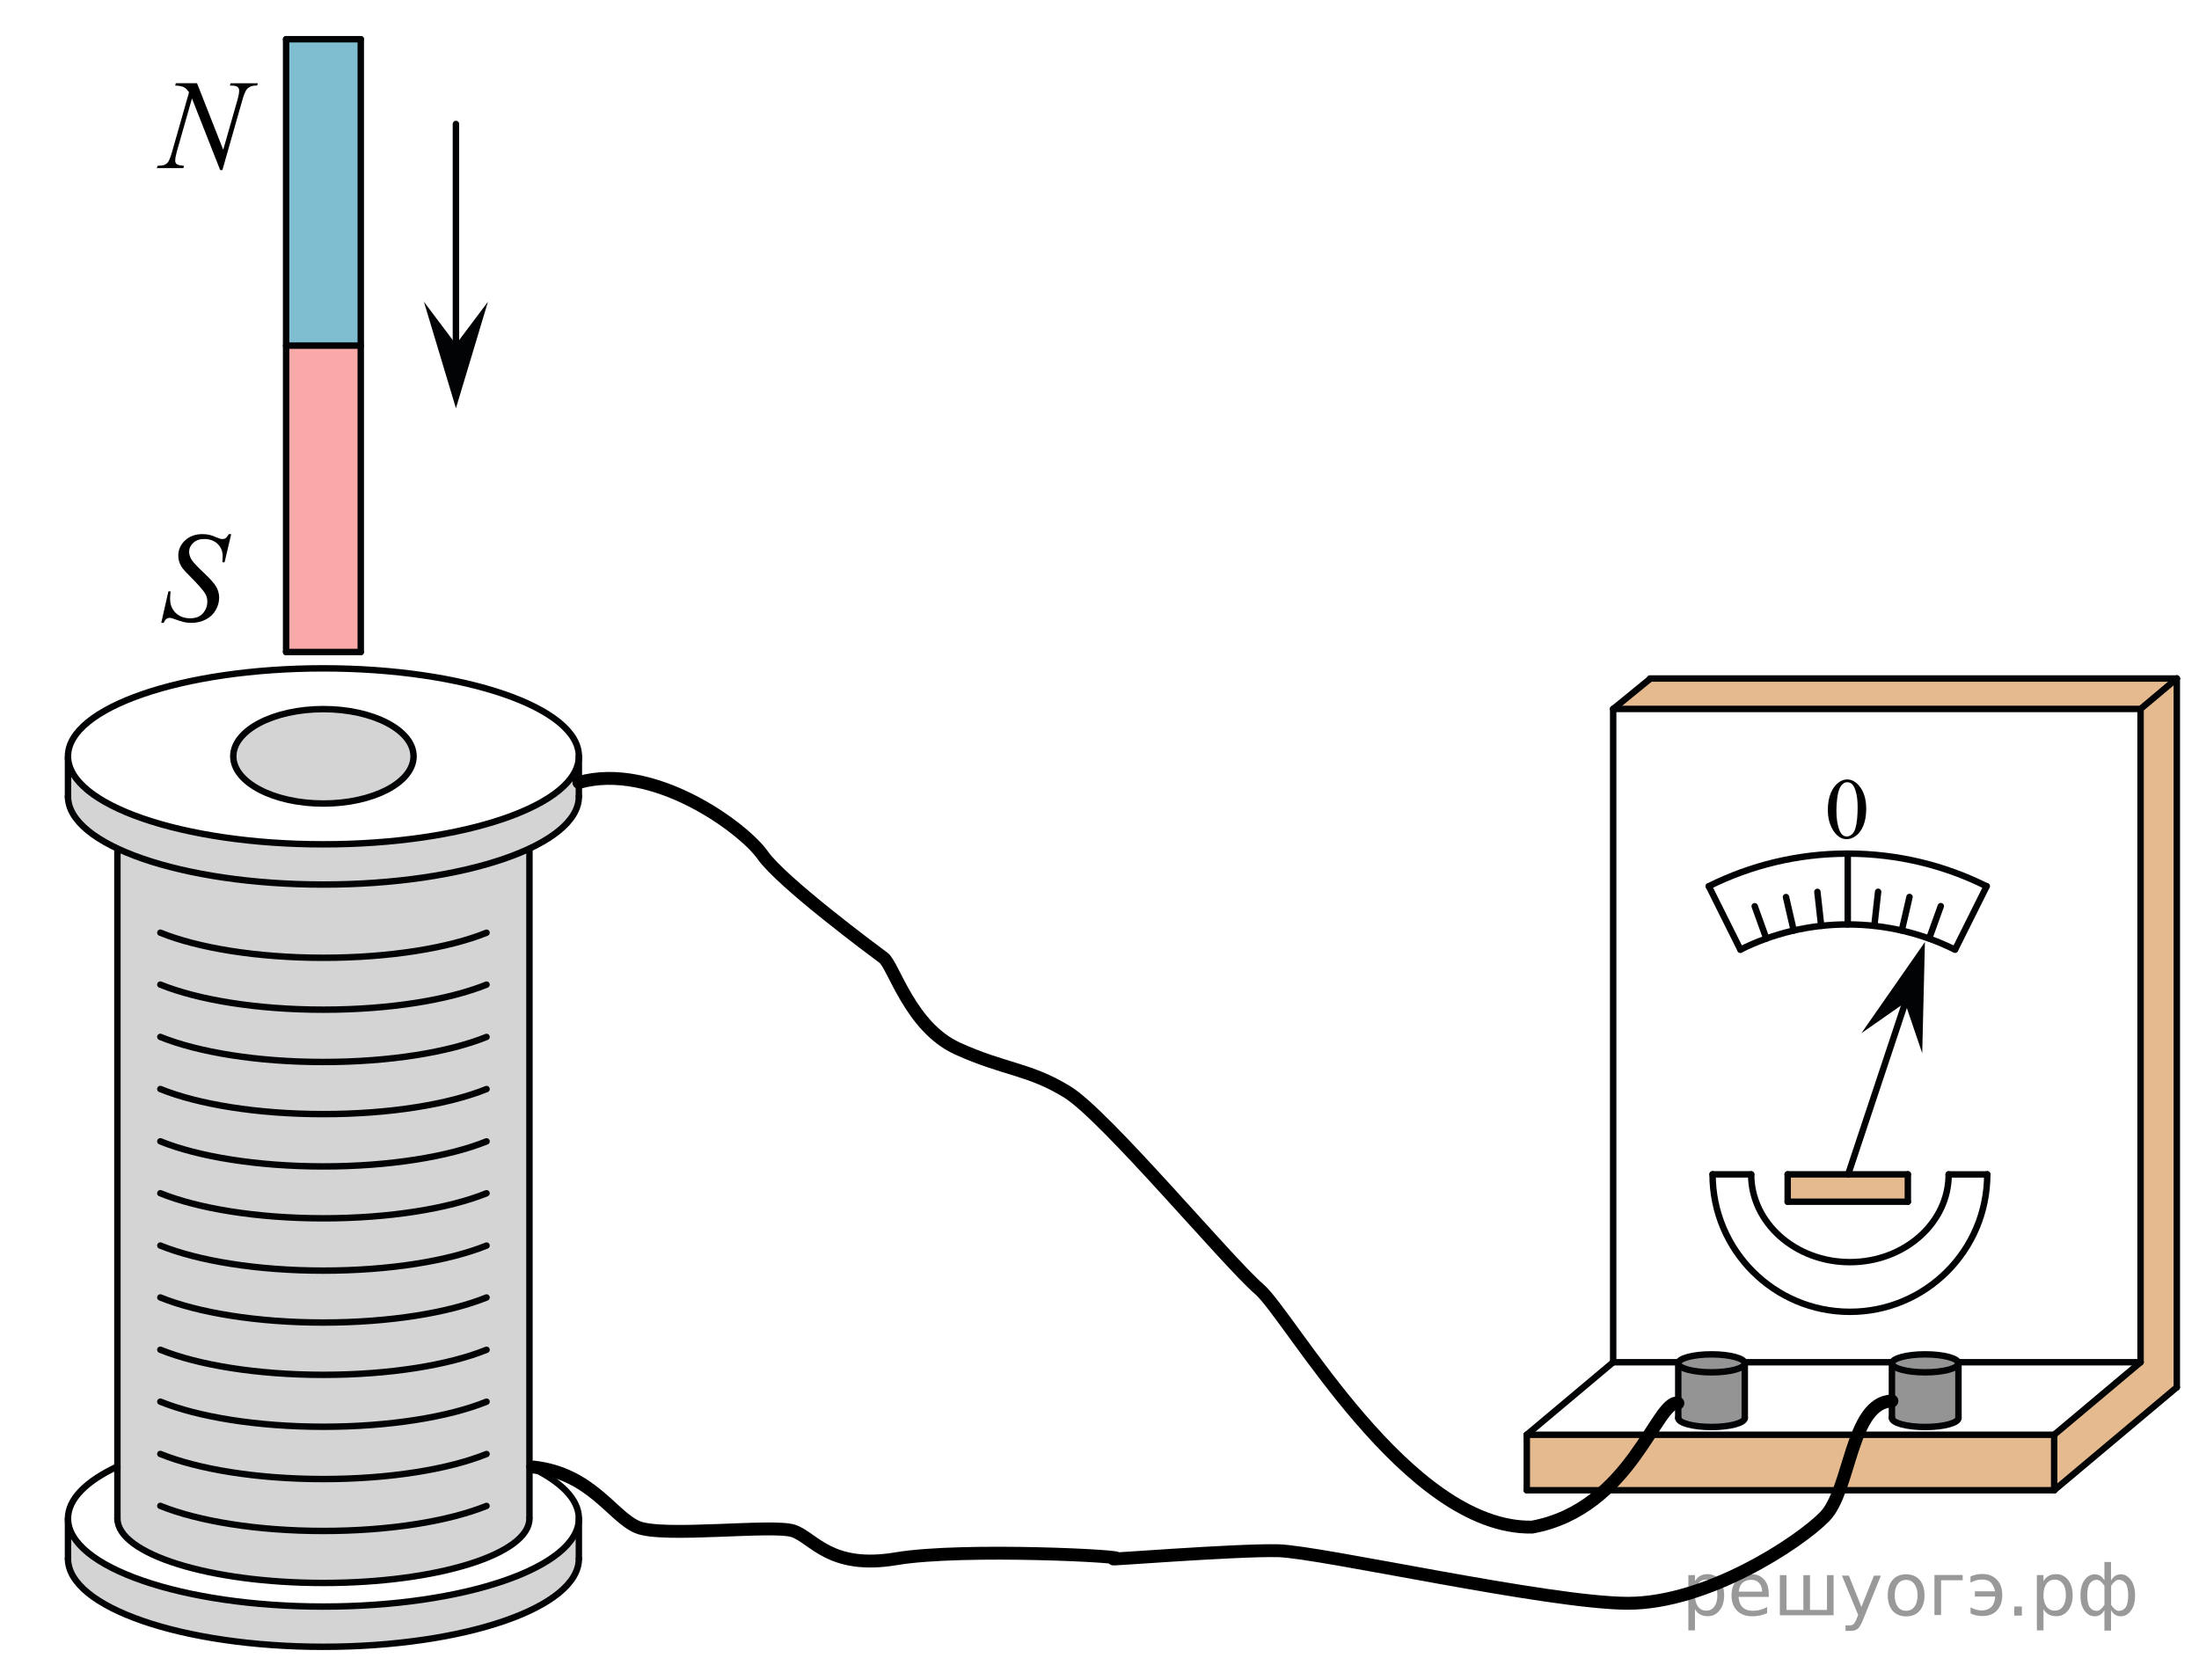 <?xml version="1.0" encoding="utf-8"?>
<!-- Generator: Adobe Illustrator 16.0.0, SVG Export Plug-In . SVG Version: 6.00 Build 0)  -->
<!DOCTYPE svg PUBLIC "-//W3C//DTD SVG 1.1//EN" "http://www.w3.org/Graphics/SVG/1.1/DTD/svg11.dtd">
<svg version="1.1" id="Слой_1" xmlns="http://www.w3.org/2000/svg" xmlns:xlink="http://www.w3.org/1999/xlink" x="0px" y="0px"
	 width="256.167px" height="195.667px" viewBox="-253.75 -35.75 256.167 195.667"
	 enable-background="new -253.75 -35.75 256.167 195.667" xml:space="preserve">
<rect x="-45.5" y="101.056" opacity="0.5" fill="#CC761F" enable-background="new    " width="14" height="3.188"/>
<polygon opacity="0.5" fill="#CC761F" enable-background="new    " points="-61.542,43.344 -0.167,43.293 -0.167,45.875 
	-0.167,125.861 -4.391,129.408 -14.454,137.858 -75.892,137.858 -75.892,131.392 -14.454,131.392 -4.345,122.807 -4.47,46.84 
	-65.828,46.84 "/>
<path opacity="0.5" enable-background="new    " d="M-58.079,122.941c0,0,0.756-1.025,3.792-0.916s3.792,0.916,3.792,0.916v6.498
	c0,0-0.906,1.009-3.909,1.039c-3.003,0.031-3.675-1.039-3.675-1.039V122.941z"/>
<path opacity="0.5" enable-background="new    " d="M-33.271,122.949c0,0,0.756-1.025,3.792-0.916s3.792,0.916,3.792,0.916v6.498
	c0,0-0.906,1.009-3.909,1.039c-3.003,0.031-3.675-1.039-3.675-1.039V122.949z"/>
<rect x="-220.421" y="-31.18" opacity="0.5" fill="#007EA5" enable-background="new    " width="8.699" height="35.694"/>
<rect x="-220.421" y="4.514" opacity="0.5" fill="#F75454" enable-background="new    " width="8.699" height="35.694"/>
<path opacity="0.5" fill="#ADAAAA" enable-background="new    " d="M-54.404,130.479c-1.33,0.086-3.841-1.039-3.841-1.039
	l-0.042-3.277l0.074-3.221c0,0,0.343-1.102,3.809-1.087s3.832,1.01,3.832,1.01l0.056,3.298l0.021,3.277
	C-50.496,129.439-51.767,130.666-54.404,130.479z"/>
<path opacity="0.5" fill="#ADAAAA" enable-background="new    " d="M-29.513,130.479c-1.33,0.086-3.842-1.039-3.842-1.039
	l-0.041-3.277l0.074-3.221c0,0,0.343-1.102,3.809-1.087s3.831,1.01,3.831,1.01l0.057,3.298l0.021,3.277
	C-25.604,129.439-26.875,130.666-29.513,130.479z"/>
<path opacity="0.5" fill="#ADAAAA" enable-background="new    " d="M-216.079,57.858c-9.688,0.292-10.494-5.506-10.494-5.506
	s0.994-5.577,10.494-5.494c9.375-0.396,10.506,5.494,10.506,5.494S-206.392,57.566-216.079,57.858z"/>
<path opacity="0.5" fill="#ADAAAA" enable-background="new    " d="M-240.073,141.156V63.281c0,0-5.569-2.839-5.756-5.922v-5.011
	c0,0-0.719,9.334,29.252,10.259c28.123-0.332,30.261-9.332,30.261-9.332v4.583c0,0-2.188,4.008-5.756,5.291v77.875
	c-0.131,2.813-6.315,7.826-24.504,7.632C-239.298,148.244-240.073,141.156-240.073,141.156z"/>
<path opacity="0.5" fill="#ADAAAA" enable-background="new    " d="M-245.831,146.841l0.001-3.593c0,0,8.396,8.664,30.792,8.158
	c24.681-0.468,28.721-8.808,28.721-8.808v3.927c0,0-2.304,9.25-28.601,9.567C-244.079,155.713-245.831,146.841-245.831,146.841z"/>
<g>
	<path fill="none" stroke="#020304" stroke-width="0.75" stroke-linecap="round" stroke-linejoin="round" stroke-miterlimit="8" d="
		M-216.082,42.109c-16.429,0-29.748,4.583-29.748,10.239c0,5.657,13.31,10.261,29.748,10.261c16.431,0,29.765-4.582,29.765-10.261
		C-186.319,46.696-199.656,42.109-216.082,42.109L-216.082,42.109z"/>
</g>
<path fill="none" stroke="#020304" stroke-width="0.75" stroke-linecap="round" stroke-linejoin="round" stroke-miterlimit="8" d="
	M-245.829,57.034c0,5.657,13.31,10.261,29.748,10.261c16.431,0,29.765-4.582,29.765-10.261"/>
<path fill="none" stroke="#020304" stroke-width="0.75" stroke-linecap="round" stroke-linejoin="round" stroke-miterlimit="8" d="
	M-240.072,135.091c-3.619,1.696-5.757,3.789-5.757,6.055c0,5.657,13.31,10.261,29.748,10.261c16.431,0,29.765-4.582,29.765-10.261
	c-0.001-2.263-2.14-4.354-5.759-6.05"/>
<path fill="none" stroke="#020304" stroke-width="0.75" stroke-linecap="round" stroke-linejoin="round" stroke-miterlimit="8" d="
	M-245.829,145.832c0,5.657,13.31,10.261,29.748,10.261c16.431,0,29.765-4.582,29.765-10.261"/>
<line fill="none" stroke="#020304" stroke-width="0.75" stroke-linecap="round" stroke-linejoin="round" stroke-miterlimit="8" x1="-245.829" y1="145.832" x2="-245.829" y2="141.156"/>
<line fill="none" stroke="#020304" stroke-width="0.75" stroke-linecap="round" stroke-linejoin="round" stroke-miterlimit="8" x1="-186.316" y1="145.832" x2="-186.316" y2="141.156"/>
<line fill="none" stroke="#020304" stroke-width="0.75" stroke-linecap="round" stroke-linejoin="round" stroke-miterlimit="8" x1="-245.829" y1="57.157" x2="-245.829" y2="52.481"/>
<line fill="none" stroke="#020304" stroke-width="0.75" stroke-linecap="round" stroke-linejoin="round" stroke-miterlimit="8" x1="-186.316" y1="57.034" x2="-186.316" y2="52.358"/>
<g>
	<path fill="none" stroke="#020304" stroke-width="0.75" stroke-linecap="round" stroke-linejoin="round" stroke-miterlimit="8" d="
		M-216.079,46.858c-5.791,0-10.494,2.459-10.494,5.494c0,3.036,4.697,5.506,10.494,5.506c5.803,0,10.506-2.458,10.506-5.506
		C-205.576,49.321-210.281,46.858-216.079,46.858L-216.079,46.858z"/>
</g>
<line fill="none" stroke="#020304" stroke-width="0.75" stroke-linecap="round" stroke-linejoin="round" stroke-miterlimit="8" x1="-240.073" y1="63.281" x2="-240.073" y2="141.156"/>
<line fill="none" stroke="#020304" stroke-width="0.75" stroke-linecap="round" stroke-linejoin="round" stroke-miterlimit="8" x1="-192.073" y1="63.149" x2="-192.073" y2="141.024"/>
<path fill="none" stroke="#020304" stroke-width="0.75" stroke-linecap="round" stroke-linejoin="round" stroke-miterlimit="8" d="
	M-240.073,141.148c0,4.139,10.735,7.508,23.992,7.508c13.254,0,24.008-3.352,24.008-7.508"/>
<path fill="none" stroke="#020304" stroke-width="0.75" stroke-linecap="round" stroke-linejoin="round" stroke-miterlimit="8" d="
	M-235.074,139.676c4.387,1.777,11.261,2.923,18.993,2.923c7.733,0,14.616-1.142,19.008-2.918"/>
<path fill="none" stroke="#020304" stroke-width="0.75" stroke-linecap="round" stroke-linejoin="round" stroke-miterlimit="8" d="
	M-235.073,133.629c4.387,1.777,11.261,2.924,18.993,2.924c7.733,0,14.616-1.143,19.008-2.918"/>
<path fill="none" stroke="#020304" stroke-width="0.75" stroke-linecap="round" stroke-linejoin="round" stroke-miterlimit="8" d="
	M-235.073,127.535c4.387,1.777,11.261,2.924,18.993,2.924c7.733,0,14.616-1.143,19.008-2.918"/>
<path fill="none" stroke="#020304" stroke-width="0.75" stroke-linecap="round" stroke-linejoin="round" stroke-miterlimit="8" d="
	M-235.072,121.489c4.387,1.776,11.261,2.923,18.993,2.923c7.733,0,14.616-1.142,19.008-2.918"/>
<path fill="none" stroke="#020304" stroke-width="0.75" stroke-linecap="round" stroke-linejoin="round" stroke-miterlimit="8" d="
	M-235.073,115.396c4.387,1.776,11.261,2.923,18.993,2.923c7.733,0,14.616-1.142,19.008-2.918"/>
<path fill="none" stroke="#020304" stroke-width="0.75" stroke-linecap="round" stroke-linejoin="round" stroke-miterlimit="8" d="
	M-235.072,109.35c4.387,1.776,11.261,2.922,18.993,2.922c7.733,0,14.616-1.141,19.008-2.918"/>
<path fill="none" stroke="#020304" stroke-width="0.75" stroke-linecap="round" stroke-linejoin="round" stroke-miterlimit="8" d="
	M-235.073,103.256c4.387,1.776,11.261,2.922,18.993,2.922c7.733,0,14.616-1.141,19.008-2.918"/>
<path fill="none" stroke="#020304" stroke-width="0.75" stroke-linecap="round" stroke-linejoin="round" stroke-miterlimit="8" d="
	M-235.072,97.209c4.387,1.777,11.261,2.923,18.993,2.923c7.733,0,14.616-1.142,19.008-2.918"/>
<path fill="none" stroke="#020304" stroke-width="0.75" stroke-linecap="round" stroke-linejoin="round" stroke-miterlimit="8" d="
	M-235.072,91.115c4.387,1.777,11.261,2.923,18.993,2.923c7.733,0,14.616-1.142,19.008-2.918"/>
<path fill="none" stroke="#020304" stroke-width="0.75" stroke-linecap="round" stroke-linejoin="round" stroke-miterlimit="8" d="
	M-235.073,85.045c4.387,1.776,11.261,2.922,18.993,2.922c7.733,0,14.616-1.141,19.008-2.918"/>
<path fill="none" stroke="#020304" stroke-width="0.75" stroke-linecap="round" stroke-linejoin="round" stroke-miterlimit="8" d="
	M-235.073,78.951c4.387,1.776,11.261,2.922,18.993,2.922c7.733,0,14.616-1.141,19.008-2.918"/>
<path fill="none" stroke="#020304" stroke-width="0.75" stroke-linecap="round" stroke-linejoin="round" stroke-miterlimit="8" d="
	M-235.072,72.904c4.387,1.777,11.261,2.923,18.993,2.923c7.733,0,14.616-1.142,19.008-2.918"/>
<line fill="none" stroke="#020304" stroke-width="0.75" stroke-linecap="round" stroke-linejoin="round" stroke-miterlimit="8" x1="-14.454" y1="137.858" x2="-14.454" y2="131.392"/>
<line fill="none" stroke="#020304" stroke-width="0.75" stroke-linecap="round" stroke-linejoin="round" stroke-miterlimit="8" x1="-75.892" y1="137.858" x2="-75.892" y2="131.392"/>
<line fill="none" stroke="#020304" stroke-width="0.75" stroke-linecap="round" stroke-linejoin="round" stroke-miterlimit="8" x1="-75.892" y1="131.392" x2="-14.454" y2="131.392"/>
<line fill="none" stroke="#020304" stroke-width="0.75" stroke-linecap="round" stroke-linejoin="round" stroke-miterlimit="8" x1="-75.892" y1="137.858" x2="-14.454" y2="137.858"/>
<line fill="none" stroke="#020304" stroke-width="0.75" stroke-linecap="round" stroke-linejoin="round" stroke-miterlimit="8" x1="-25.681" y1="122.941" x2="-4.391" y2="122.941"/>
<path fill="none" stroke="#020304" stroke-width="0.75" stroke-linecap="round" stroke-linejoin="round" stroke-miterlimit="8" d="
	M-25.681,122.941"/>
<line fill="none" stroke="#020304" stroke-width="0.75" stroke-linecap="round" stroke-linejoin="round" stroke-miterlimit="8" x1="-50.496" y1="122.941" x2="-33.321" y2="122.941"/>
<path fill="none" stroke="#020304" stroke-width="0.75" stroke-linecap="round" stroke-linejoin="round" stroke-miterlimit="8" d="
	M-50.496,122.941"/>
<line fill="none" stroke="#020304" stroke-width="0.75" stroke-linecap="round" stroke-linejoin="round" stroke-miterlimit="8" x1="-65.828" y1="122.941" x2="-58.213" y2="122.941"/>
<line fill="none" stroke="#020304" stroke-width="0.75" stroke-linecap="round" stroke-linejoin="round" stroke-miterlimit="8" x1="-65.828" y1="122.941" x2="-75.892" y2="131.392"/>
<line fill="none" stroke="#020304" stroke-width="0.75" stroke-linecap="round" stroke-linejoin="round" stroke-miterlimit="8" x1="-4.391" y1="122.941" x2="-14.454" y2="131.392"/>
<line fill="none" stroke="#020304" stroke-width="0.75" stroke-linecap="round" stroke-linejoin="round" stroke-miterlimit="8" x1="-0.167" y1="125.861" x2="-14.454" y2="137.858"/>
<line fill="none" stroke="#020304" stroke-width="0.75" stroke-linecap="round" stroke-linejoin="round" stroke-miterlimit="8" x1="-65.828" y1="122.941" x2="-65.828" y2="46.84"/>
<line fill="none" stroke="#020304" stroke-width="0.75" stroke-linecap="round" stroke-linejoin="round" stroke-miterlimit="8" x1="-61.542" y1="43.344" x2="-65.828" y2="46.84"/>
<line fill="none" stroke="#020304" stroke-width="0.75" stroke-linecap="round" stroke-linejoin="round" stroke-miterlimit="8" x1="-0.167" y1="43.293" x2="-4.391" y2="46.84"/>
<line fill="none" stroke="#020304" stroke-width="0.75" stroke-linecap="round" stroke-linejoin="round" stroke-miterlimit="8" x1="-61.542" y1="43.292" x2="-0.167" y2="43.292"/>
<line fill="none" stroke="#020304" stroke-width="0.75" stroke-linecap="round" stroke-linejoin="round" stroke-miterlimit="8" x1="-65.828" y1="46.84" x2="-4.545" y2="46.84"/>
<line fill="none" stroke="#020304" stroke-width="0.75" stroke-linecap="round" stroke-linejoin="round" stroke-miterlimit="8" x1="-0.167" y1="125.861" x2="-0.167" y2="43.292"/>
<line fill="none" stroke="#020304" stroke-width="0.75" stroke-linecap="round" stroke-linejoin="round" stroke-miterlimit="8" x1="-4.391" y1="122.941" x2="-4.391" y2="47.006"/>
<g>
	<path fill="none" stroke="#020304" stroke-width="0.75" stroke-linecap="round" stroke-linejoin="round" stroke-miterlimit="8" d="
		M-54.373,122.025c-2.137,0-3.873,0.469-3.873,1.046s1.733,1.048,3.873,1.048c2.142,0,3.877-0.468,3.877-1.048
		C-50.497,122.494-52.233,122.025-54.373,122.025L-54.373,122.025z"/>
</g>
<path fill="none" stroke="#020304" stroke-width="0.75" stroke-linecap="round" stroke-linejoin="round" stroke-miterlimit="8" d="
	M-58.246,129.439c0,0.578,1.733,1.048,3.873,1.048c2.142,0,3.877-0.468,3.877-1.048"/>
<line fill="none" stroke="#020304" stroke-width="0.75" stroke-linecap="round" stroke-linejoin="round" stroke-miterlimit="8" x1="-58.246" y1="129.44" x2="-58.246" y2="123.072"/>
<line fill="none" stroke="#020304" stroke-width="0.75" stroke-linecap="round" stroke-linejoin="round" stroke-miterlimit="8" x1="-50.496" y1="129.44" x2="-50.496" y2="123.072"/>
<g>
	<path fill="none" stroke="#020304" stroke-width="0.75" stroke-linecap="round" stroke-linejoin="round" stroke-miterlimit="8" d="
		M-29.481,122.025c-2.137,0-3.873,0.469-3.873,1.046s1.733,1.048,3.873,1.048c2.142,0,3.877-0.468,3.877-1.048
		C-25.605,122.494-27.342,122.025-29.481,122.025L-29.481,122.025z"/>
</g>
<path fill="none" stroke="#020304" stroke-width="0.75" stroke-linecap="round" stroke-linejoin="round" stroke-miterlimit="8" d="
	M-33.354,129.439c0,0.578,1.733,1.048,3.873,1.048c2.142,0,3.877-0.468,3.877-1.048"/>
<line fill="none" stroke="#020304" stroke-width="0.75" stroke-linecap="round" stroke-linejoin="round" stroke-miterlimit="8" x1="-33.354" y1="129.44" x2="-33.354" y2="123.072"/>
<line fill="none" stroke="#020304" stroke-width="0.75" stroke-linecap="round" stroke-linejoin="round" stroke-miterlimit="8" x1="-25.604" y1="129.44" x2="-25.604" y2="123.072"/>
<path fill="none" stroke="#020304" stroke-width="0.75" stroke-linecap="round" stroke-linejoin="round" stroke-miterlimit="8" d="
	M-49.752,101.062c0,5.634,5.146,10.221,11.498,10.221c6.357,0,11.509-4.563,11.509-10.221"/>
<path fill="none" stroke="#020304" stroke-width="0.75" stroke-linecap="round" stroke-linejoin="round" stroke-miterlimit="8" d="
	M-54.249,101.056c0,8.828,7.157,16.015,15.995,16.015c8.84,0,16.005-7.151,16.005-16.015"/>
<line fill="none" stroke="#020304" stroke-width="0.75" stroke-linecap="round" stroke-linejoin="round" stroke-miterlimit="8" x1="-45.5" y1="101.056" x2="-31.5" y2="101.056"/>
<line fill="none" stroke="#020304" stroke-width="0.75" stroke-linecap="round" stroke-linejoin="round" stroke-miterlimit="8" x1="-45.5" y1="104.244" x2="-31.5" y2="104.244"/>
<line fill="none" stroke="#020304" stroke-width="0.75" stroke-linecap="round" stroke-linejoin="round" stroke-miterlimit="8" x1="-31.5" y1="101.056" x2="-31.5" y2="104.244"/>
<line fill="none" stroke="#020304" stroke-width="0.75" stroke-linecap="round" stroke-linejoin="round" stroke-miterlimit="8" x1="-45.5" y1="101.056" x2="-45.5" y2="104.244"/>
<polygon fill="#020304" points="-36.917,84.617 -29.511,73.99 -29.825,86.944 -31.828,81.063 "/>
<path fill="none" stroke="#020304" stroke-width="0.75" stroke-linecap="round" stroke-linejoin="round" stroke-miterlimit="8" d="
	M-22.323,67.501c-4.873-2.437-10.371-3.809-16.188-3.809l0,0c-5.814,0-11.309,1.369-16.178,3.802"/>
<path fill="none" stroke="#020304" stroke-width="0.75" stroke-linecap="round" stroke-linejoin="round" stroke-miterlimit="8" d="
	M-26.01,74.88c-3.764-1.88-8.01-2.938-12.501-2.938l0,0c-4.489,0-8.733,1.057-12.494,2.935"/>
<line fill="none" stroke="#020304" stroke-width="0.75" stroke-linecap="round" stroke-linejoin="round" stroke-miterlimit="8" x1="-51.002" y1="74.883" x2="-54.688" y2="67.495"/>
<line fill="none" stroke="#020304" stroke-width="0.75" stroke-linecap="round" stroke-linejoin="round" stroke-miterlimit="8" x1="-47.985" y1="73.586" x2="-49.34" y2="69.82"/>
<line fill="none" stroke="#020304" stroke-width="0.75" stroke-linecap="round" stroke-linejoin="round" stroke-miterlimit="8" x1="-44.796" y1="72.65" x2="-45.695" y2="68.752"/>
<line fill="none" stroke="#020304" stroke-width="0.75" stroke-linecap="round" stroke-linejoin="round" stroke-miterlimit="8" x1="-41.597" y1="72.109" x2="-42.037" y2="68.149"/>
<line fill="none" stroke="#020304" stroke-width="0.75" stroke-linecap="round" stroke-linejoin="round" stroke-miterlimit="8" x1="-38.5" y1="63.704" x2="-38.5" y2="71.942"/>
<line fill="none" stroke="#020304" stroke-width="0.75" stroke-linecap="round" stroke-linejoin="round" stroke-miterlimit="8" x1="-25.999" y1="74.871" x2="-22.313" y2="67.483"/>
<line fill="none" stroke="#020304" stroke-width="0.75" stroke-linecap="round" stroke-linejoin="round" stroke-miterlimit="8" x1="-29.016" y1="73.574" x2="-27.661" y2="69.809"/>
<line fill="none" stroke="#020304" stroke-width="0.75" stroke-linecap="round" stroke-linejoin="round" stroke-miterlimit="8" x1="-32.205" y1="72.639" x2="-31.306" y2="68.74"/>
<line fill="none" stroke="#020304" stroke-width="0.75" stroke-linecap="round" stroke-linejoin="round" stroke-miterlimit="8" x1="-35.404" y1="72.098" x2="-34.964" y2="68.138"/>
<g>
	<g enable-background="new    ">
		<path d="M-40.819,58.579c0-0.765,0.119-1.423,0.357-1.975c0.237-0.552,0.553-0.963,0.947-1.233
			c0.306-0.214,0.622-0.321,0.948-0.321c0.53,0,1.005,0.262,1.427,0.786c0.526,0.649,0.79,1.529,0.79,2.64
			c0,0.778-0.115,1.438-0.346,1.982s-0.526,0.938-0.884,1.184s-0.704,0.368-1.037,0.368c-0.659,0-1.208-0.377-1.646-1.132
			C-40.634,60.242-40.819,59.476-40.819,58.579z M-39.821,58.703c0,0.923,0.117,1.676,0.352,2.26
			c0.194,0.491,0.482,0.736,0.866,0.736c0.184,0,0.374-0.08,0.571-0.24c0.197-0.16,0.347-0.428,0.448-0.803
			c0.156-0.567,0.234-1.366,0.234-2.398c0-0.765-0.082-1.402-0.245-1.913c-0.122-0.379-0.28-0.648-0.474-0.806
			c-0.139-0.108-0.308-0.163-0.504-0.163c-0.231,0-0.437,0.101-0.617,0.302c-0.245,0.273-0.411,0.704-0.499,1.291
			C-39.776,57.554-39.821,58.133-39.821,58.703z"/>
	</g>
</g>
<line fill="none" stroke="#020304" stroke-width="0.75" stroke-linecap="round" stroke-linejoin="round" stroke-miterlimit="8" x1="-211.722" y1="40.208" x2="-220.421" y2="40.208"/>
<line fill="none" stroke="#020304" stroke-width="0.75" stroke-linecap="round" stroke-linejoin="round" stroke-miterlimit="8" x1="-211.722" y1="-31.18" x2="-220.421" y2="-31.18"/>
<line fill="none" stroke="#020304" stroke-width="0.75" stroke-linecap="round" stroke-linejoin="round" stroke-miterlimit="8" x1="-220.421" y1="-31.18" x2="-220.421" y2="40.208"/>
<line fill="none" stroke="#020304" stroke-width="0.75" stroke-linecap="round" stroke-linejoin="round" stroke-miterlimit="8" x1="-211.722" y1="-31.18" x2="-211.722" y2="40.208"/>
<line fill="none" stroke="#020304" stroke-width="0.75" stroke-linecap="round" stroke-linejoin="round" stroke-miterlimit="8" x1="-211.722" y1="4.514" x2="-220.421" y2="4.514"/>
<line fill="none" stroke="#020304" stroke-width="0.75" stroke-linecap="round" stroke-linejoin="round" stroke-miterlimit="8" x1="-49.748" y1="101.056" x2="-54.249" y2="101.056"/>
<line fill="none" stroke="#020304" stroke-width="0.75" stroke-linecap="round" stroke-linejoin="round" stroke-miterlimit="8" x1="-22.244" y1="101.062" x2="-26.746" y2="101.062"/>
<g>
	<g enable-background="new    ">
		<path d="M-230.798-26.053l3.051,7.75l1.653-5.789c0.136-0.476,0.204-0.846,0.204-1.108c0-0.18-0.063-0.321-0.189-0.423
			s-0.361-0.153-0.706-0.153c-0.059,0-0.119-0.002-0.183-0.007l0.08-0.27h3.176l-0.088,0.27c-0.33-0.005-0.575,0.029-0.735,0.102
			c-0.228,0.102-0.397,0.233-0.51,0.394c-0.155,0.229-0.313,0.627-0.474,1.196l-2.323,8.151h-0.262l-3.284-8.341l-1.756,6.161
			c-0.131,0.467-0.196,0.824-0.196,1.072c0,0.185,0.06,0.325,0.179,0.419c0.118,0.095,0.401,0.159,0.848,0.193l-0.072,0.27h-3.103
			l0.102-0.27c0.389-0.01,0.648-0.044,0.779-0.103c0.199-0.087,0.348-0.201,0.444-0.342c0.141-0.214,0.299-0.627,0.474-1.24
			l1.959-6.875c-0.189-0.292-0.392-0.492-0.608-0.602c-0.216-0.109-0.552-0.171-1.009-0.186l0.081-0.27H-230.798z"/>
	</g>
</g>
<g>
	<g enable-background="new    ">
		<path d="M-234.967,36.81l0.833-3.667h0.253c-0.035,0.355-0.053,0.649-0.053,0.882c0,0.666,0.218,1.208,0.651,1.626
			s1.001,0.627,1.7,0.627c0.649,0,1.143-0.196,1.479-0.587c0.338-0.391,0.506-0.842,0.506-1.353c0-0.331-0.076-0.632-0.23-0.904
			c-0.232-0.403-0.855-1.113-1.867-2.129c-0.49-0.486-0.806-0.848-0.944-1.086c-0.229-0.394-0.342-0.807-0.342-1.24
			c0-0.69,0.263-1.281,0.788-1.771c0.525-0.491,1.2-0.736,2.023-0.736c0.277,0,0.54,0.026,0.788,0.08
			c0.154,0.029,0.435,0.126,0.841,0.292c0.288,0.112,0.446,0.173,0.477,0.182c0.069,0.015,0.146,0.022,0.23,0.022
			c0.144,0,0.268-0.036,0.372-0.109c0.104-0.073,0.226-0.229,0.364-0.466h0.282l-0.773,3.281h-0.253
			c0.02-0.292,0.03-0.527,0.03-0.707c0-0.588-0.199-1.069-0.596-1.444c-0.396-0.374-0.92-0.562-1.569-0.562
			c-0.516,0-0.935,0.148-1.257,0.445c-0.323,0.296-0.484,0.639-0.484,1.028c0,0.34,0.104,0.665,0.31,0.974
			c0.205,0.309,0.679,0.812,1.421,1.509c0.741,0.697,1.221,1.242,1.439,1.633c0.218,0.392,0.327,0.809,0.327,1.25
			c0,0.501-0.136,0.986-0.405,1.455c-0.271,0.469-0.659,0.833-1.165,1.09c-0.506,0.257-1.059,0.386-1.658,0.386
			c-0.298,0-0.575-0.027-0.833-0.08c-0.259-0.054-0.67-0.185-1.235-0.394c-0.193-0.073-0.354-0.109-0.483-0.109
			c-0.293,0-0.521,0.195-0.685,0.583H-234.967z"/>
	</g>
</g>
<path fill="none" stroke="#000000" stroke-width="1.5" stroke-linecap="round" stroke-linejoin="round" stroke-miterlimit="10" d="
	M-186.316,55.403c8.654-2.461,19.166,5.273,21.404,8.456s12.917,11.104,14.083,11.968s3.125,8.079,8.625,10.576
	s8.333,2.313,12.792,5.06s18.687,19.813,22.323,22.938s17.261,28,31.818,27.75c11.567-2.125,14.511-14.925,16.984-14.441"/>
<path fill="none" stroke="#000000" stroke-width="1.5" stroke-linecap="round" stroke-linejoin="round" stroke-miterlimit="10" d="
	M-191.58,135.156c6.725,0.758,9.145,5.746,12.084,6.996s15.792-0.355,18.167,0.446s4.25,4.54,12,3.233s27.768-0.254,25.499,0
	s14.089-1.052,18.982-0.93c4.894,0.123,31.564,6.123,40.75,6.123s19.867-7,22.901-10.084c3.034-3.083,3.025-13.346,7.842-13.482"/>
<path fill="#CC761F" d="M-249.917,36.583"/>
<line fill="none" stroke="#020304" stroke-width="0.75" stroke-linecap="round" stroke-linejoin="round" stroke-miterlimit="8" x1="-38.453" y1="101.056" x2="-30.162" y2="76.125"/>
<line fill="none" stroke="#020304" stroke-width="0.75" stroke-linecap="round" stroke-linejoin="round" stroke-miterlimit="8" x1="-200.637" y1="-21.307" x2="-200.637" y2="5.602"/>
<polygon fill="#020304" points="-196.906,-0.598 -200.636,11.807 -204.369,-0.602 -200.636,4.363 "/>
<path fill="#CC761F" d="M2.417,159.917"/>
<path fill="#CC761F" d="M-253.75-35.75"/>
<g style="stroke:none;fill:#000;fill-opacity:0.40"><path d="m -56.3,151.7 v 2.48 h -0.77 v -6.44 h 0.77 v 0.71 q 0.24,-0.42 0.61,-0.62 0.37,-0.20 0.88,-0.20 0.85,0 1.38,0.68 0.53,0.68 0.53,1.77 0,1.10 -0.53,1.77 -0.53,0.68 -1.38,0.68 -0.51,0 -0.88,-0.20 -0.37,-0.20 -0.61,-0.62 z m 2.61,-1.63 q 0,-0.85 -0.35,-1.32 -0.35,-0.48 -0.95,-0.48 -0.61,0 -0.96,0.48 -0.35,0.48 -0.35,1.32 0,0.85 0.35,1.33 0.35,0.48 0.96,0.48 0.61,0 0.95,-0.48 0.35,-0.48 0.35,-1.33 z"/><path d="m -47.7,149.9 v 0.38 h -3.52 q 0.05,0.79 0.47,1.21 0.43,0.41 1.19,0.41 0.44,0 0.85,-0.11 0.42,-0.11 0.82,-0.33 v 0.72 q -0.41,0.17 -0.85,0.27 -0.43,0.09 -0.88,0.09 -1.12,0 -1.77,-0.65 -0.65,-0.65 -0.65,-1.76 0,-1.15 0.62,-1.82 0.62,-0.68 1.67,-0.68 0.94,0 1.49,0.61 0.55,0.60 0.55,1.65 z m -0.77,-0.23 q -0.01,-0.63 -0.35,-1.00 -0.34,-0.38 -0.91,-0.38 -0.64,0 -1.03,0.36 -0.38,0.36 -0.44,1.02 z"/><path d="m -42.9,151.8 h 1.98 v -4.05 h 0.77 v 4.67 h -6.26 v -4.67 h 0.77 v 4.05 h 1.97 v -4.05 h 0.77 z"/><path d="m -36.7,152.9 q -0.33,0.83 -0.63,1.09 -0.31,0.25 -0.82,0.25 h -0.61 v -0.64 h 0.45 q 0.32,0 0.49,-0.15 0.17,-0.15 0.39,-0.71 l 0.14,-0.35 -1.89,-4.59 h 0.81 l 1.46,3.65 1.46,-3.65 h 0.81 z"/><path d="m -31.7,148.3 q -0.62,0 -0.97,0.48 -0.36,0.48 -0.36,1.32 0,0.84 0.35,1.32 0.36,0.48 0.98,0.48 0.61,0 0.97,-0.48 0.36,-0.48 0.36,-1.32 0,-0.83 -0.36,-1.31 -0.36,-0.49 -0.97,-0.49 z m 0,-0.65 q 1,0 1.57,0.65 0.57,0.65 0.57,1.80 0,1.15 -0.57,1.80 -0.57,0.65 -1.57,0.65 -1.00,0 -1.57,-0.65 -0.57,-0.65 -0.57,-1.80 0,-1.15 0.57,-1.80 0.57,-0.65 1.57,-0.65 z"/><path d="m -28.4,152.4 v -4.67 h 3.29 v 0.61 h -2.52 v 4.05 z"/><path d="m -24.2,151.5 q 0.66,0.36 1.31,0.36 0.61,0 1.05,-0.35 0.44,-0.36 0.52,-1.27 h -2.37 v -0.61 h 2.34 q -0.05,-0.44 -0.38,-0.90 -0.33,-0.47 -1.16,-0.47 -0.64,0 -1.31,0.36 v -0.72 q 0.65,-0.29 1.35,-0.29 1.09,0 1.72,0.66 0.63,0.66 0.63,1.79 0,1.12 -0.61,1.79 -0.61,0.66 -1.68,0.66 -0.79,0 -1.40,-0.30 z"/><path d="m -19.1,151.4 h 0.88 v 1.06 h -0.88 z"/><path d="m -15.7,151.7 v 2.48 h -0.77 v -6.44 h 0.77 v 0.71 q 0.24,-0.42 0.61,-0.62 0.37,-0.20 0.88,-0.20 0.85,0 1.38,0.68 0.53,0.68 0.53,1.77 0,1.10 -0.53,1.77 -0.53,0.68 -1.38,0.68 -0.51,0 -0.88,-0.20 -0.37,-0.20 -0.61,-0.62 z m 2.61,-1.63 q 0,-0.85 -0.35,-1.32 -0.35,-0.48 -0.95,-0.48 -0.61,0 -0.96,0.48 -0.35,0.48 -0.35,1.32 0,0.85 0.35,1.33 0.35,0.48 0.96,0.48 0.61,0 0.95,-0.48 0.35,-0.48 0.35,-1.33 z"/><path d="m -10.6,150.1 q 0,0.98 0.30,1.40 0.30,0.41 0.82,0.41 0.41,0 0.88,-0.70 v -2.22 q -0.47,-0.70 -0.88,-0.70 -0.51,0 -0.82,0.42 -0.30,0.41 -0.30,1.39 z m 2,4.10 v -2.37 q -0.24,0.39 -0.51,0.55 -0.27,0.16 -0.62,0.16 -0.70,0 -1.18,-0.64 -0.48,-0.65 -0.48,-1.79 0,-1.15 0.48,-1.80 0.49,-0.66 1.18,-0.66 0.35,0 0.62,0.16 0.28,0.16 0.51,0.55 v -2.15 h 0.77 v 2.15 q 0.24,-0.39 0.51,-0.55 0.28,-0.16 0.62,-0.16 0.70,0 1.18,0.66 0.49,0.66 0.49,1.80 0,1.15 -0.49,1.79 -0.48,0.64 -1.18,0.64 -0.35,0 -0.62,-0.16 -0.27,-0.16 -0.51,-0.55 v 2.37 z m 2.77,-4.10 q 0,-0.98 -0.30,-1.39 -0.30,-0.42 -0.81,-0.42 -0.41,0 -0.88,0.70 v 2.22 q 0.47,0.70 0.88,0.70 0.51,0 0.81,-0.41 0.30,-0.42 0.30,-1.40 z"/></g></svg>

<!--File created and owned by https://sdamgia.ru. Copying is prohibited. All rights reserved.-->
